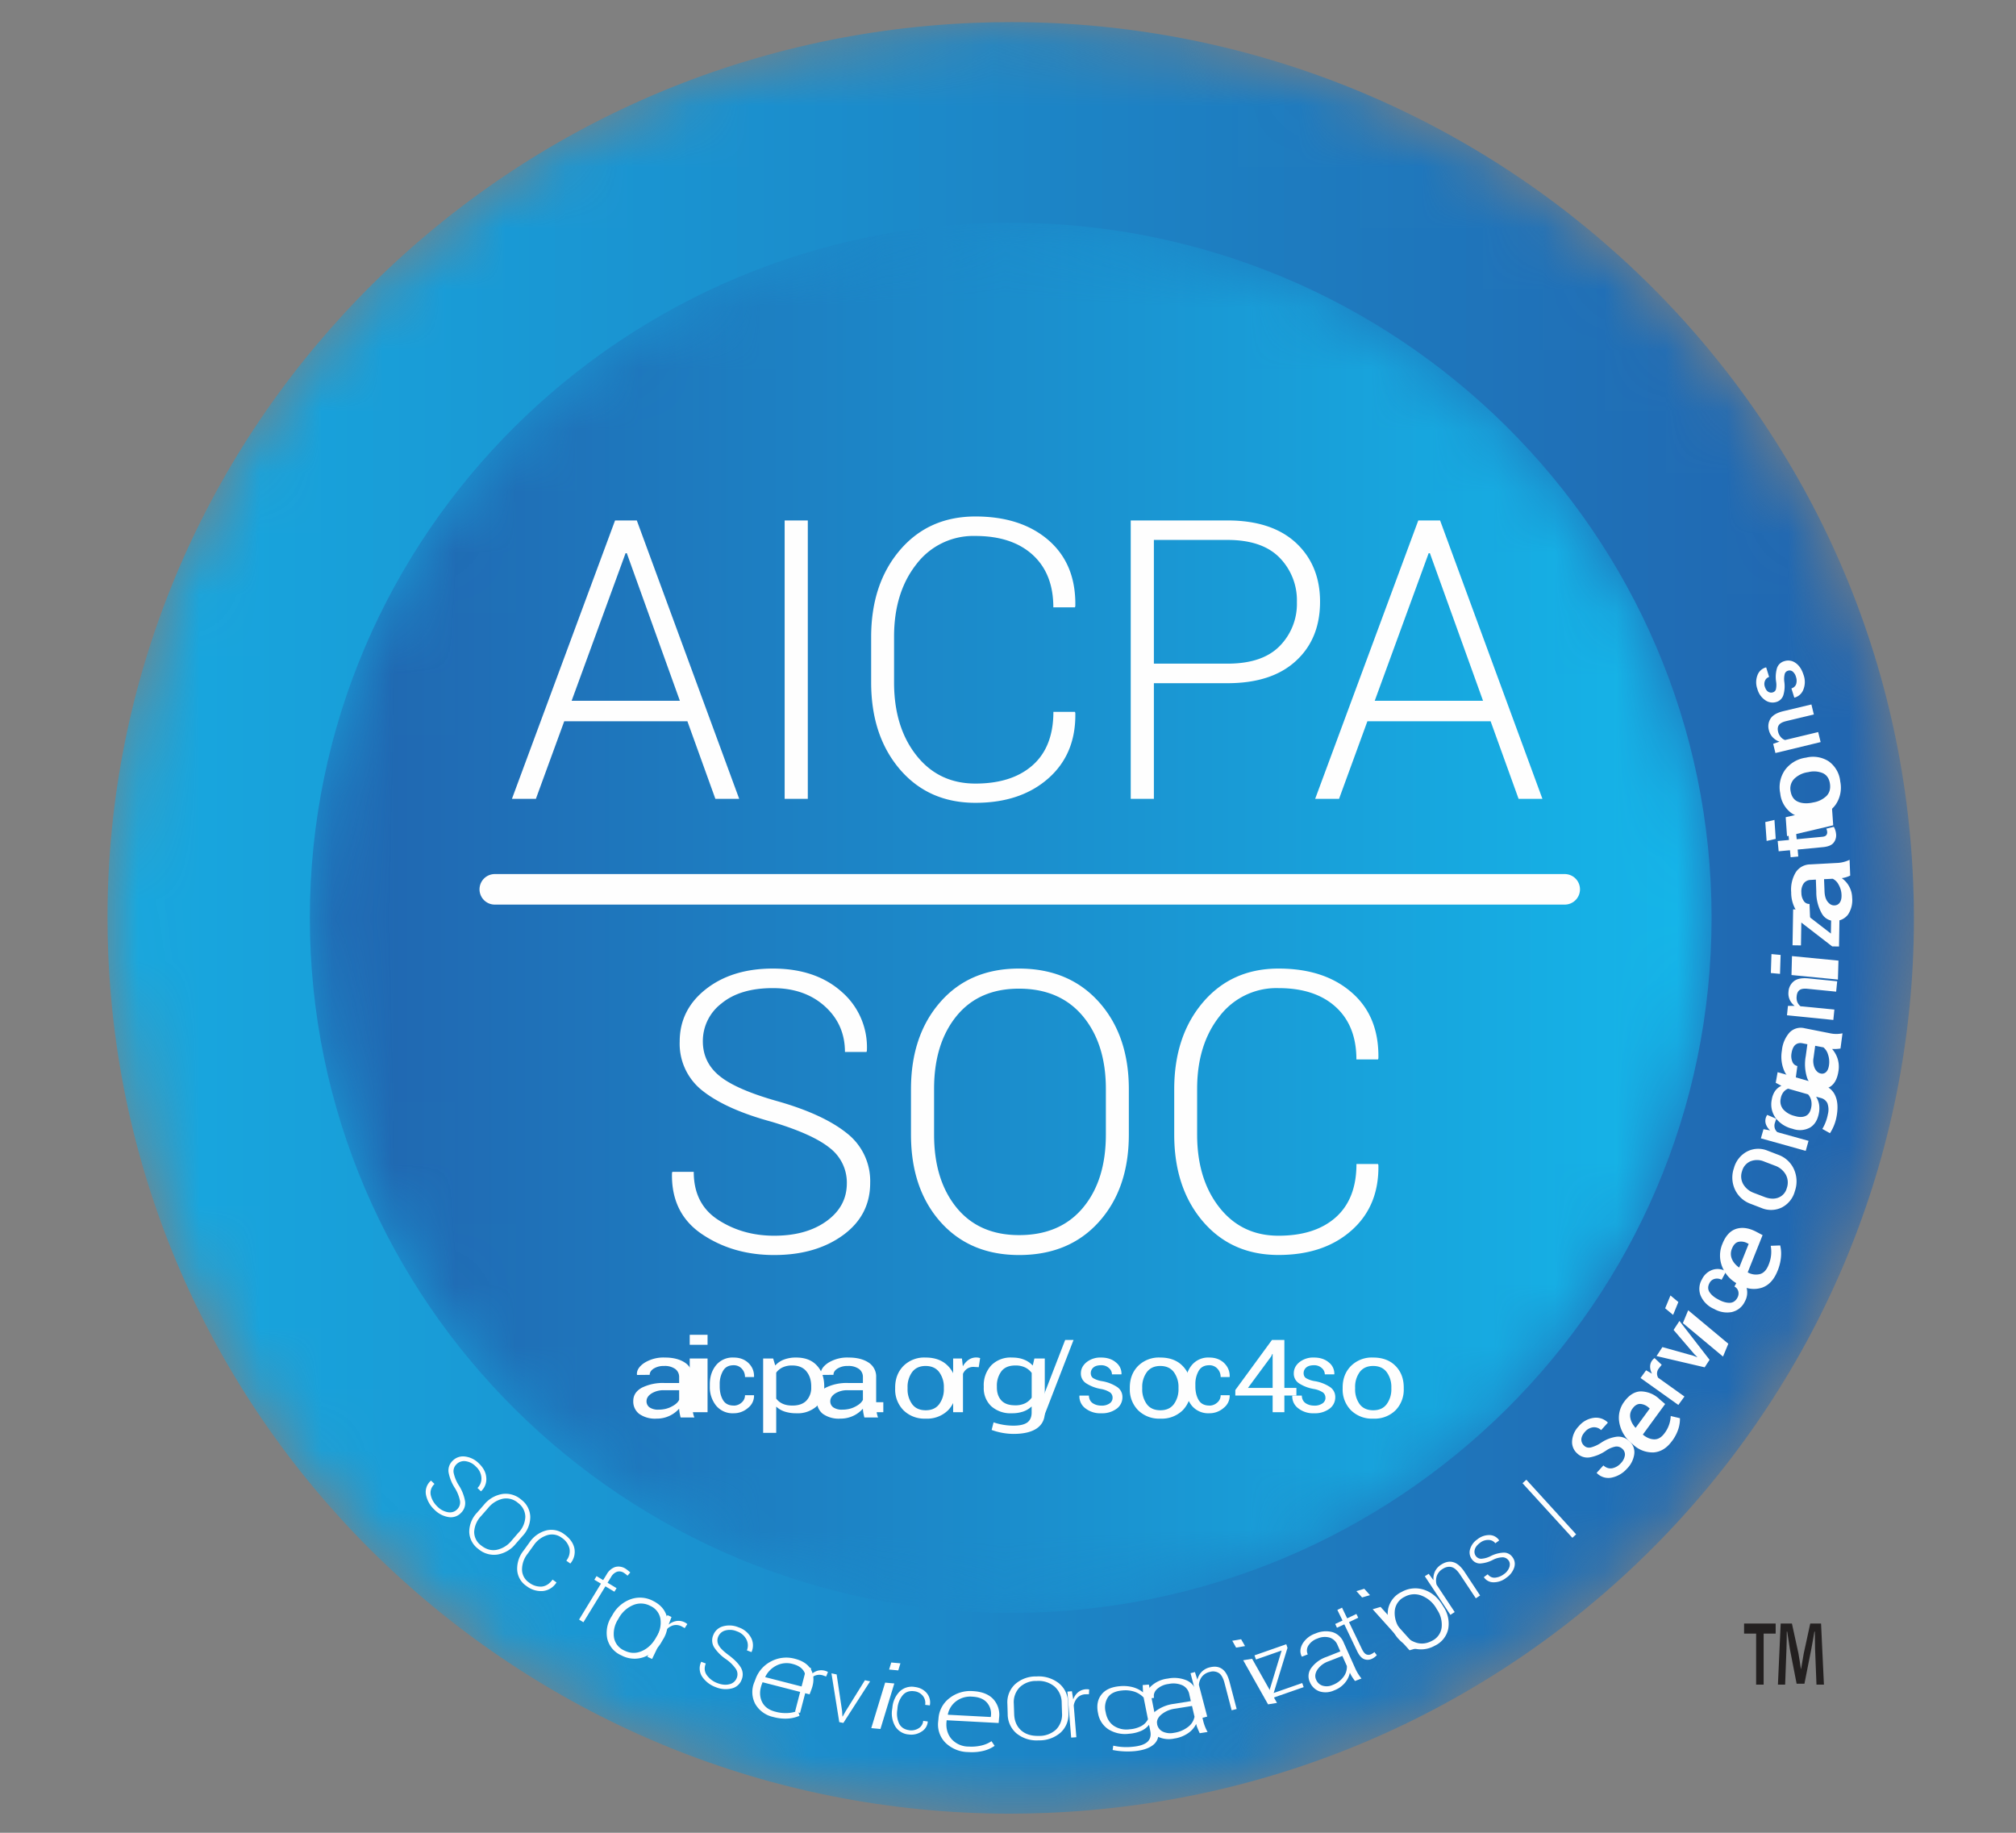 <svg xmlns="http://www.w3.org/2000/svg" xmlns:xlink="http://www.w3.org/1999/xlink" width="33" height="30" viewBox="0 0 33 30">
    <rect x="0" y="0" width="33" height="30" fill="#808080" stroke="none"/>
    <defs>
        <path id="a" d="M14.787.13c-.2 0-.4.004-.602.012C6.235.462.008 6.952 0 14.768v.03c0 .196.004.392.012.59.323 7.883 6.866 14.06 14.748 14.067h.022c.2 0 .4-.005.602-.013 7.95-.32 14.178-6.808 14.185-14.626v-.029c0-.196-.004-.392-.013-.59C29.234 6.314 22.69.138 14.808.13h-.021z"/>
        <linearGradient id="b" x1="100%" x2="0%" y1="50%" y2="50%">
            <stop offset="0%" stop-color="#2163AE"/>
            <stop offset="100%" stop-color="#17A9E0"/>
        </linearGradient>
        <path id="d" d="M.125 11.488c0 6.283 5.136 11.377 11.472 11.377 6.336 0 11.473-5.094 11.473-11.377C23.07 5.204 17.933.11 11.597.11 5.261.11.125 5.204.125 11.488"/>
        <linearGradient id="e" x1="0%" y1="50%" y2="50%">
            <stop offset="0%" stop-color="#2164AF"/>
            <stop offset="100%" stop-color="#15B7EA"/>
        </linearGradient>
        <path id="g" d="M0 29.856h29.569V.532H0z"/>
    </defs>
    <g fill="none" fill-rule="evenodd">
        <g transform="translate(1.76 .232)">
            <mask id="c" fill="#fff">
                <use xlink:href="#a"/>
            </mask>
            <path fill="url(#b)" d="M14.787.13c-.2 0-.4.004-.602.012C6.235.462.008 6.952 0 14.768v.03c0 .196.004.392.012.59.323 7.883 6.866 14.06 14.748 14.067h.022c.2 0 .4-.005.602-.013 7.95-.32 14.178-6.808 14.185-14.626v-.029c0-.196-.004-.392-.013-.59C29.234 6.314 22.69.138 14.808.13h-.021z" mask="url(#c)"/>
        </g>
        <g transform="translate(4.947 3.536)">
            <mask id="f" fill="#fff">
                <use xlink:href="#d"/>
            </mask>
            <path fill="url(#e)" d="M.125 11.488c0 6.283 5.136 11.377 11.472 11.377 6.336 0 11.473-5.094 11.473-11.377C23.07 5.204 17.933.11 11.597.11 5.261.11.125 5.204.125 11.488" mask="url(#f)"/>
        </g>
        <g transform="translate(1.76 .232)">
            <path fill="#FEFEFE" d="M5.724 24.473a.16.16 0 0 0 .046-.136.632.632 0 0 0-.086-.215.705.705 0 0 1-.101-.252.217.217 0 0 1 .065-.19.237.237 0 0 1 .203-.071.384.384 0 0 1 .229.114c.075.072.115.15.12.234a.267.267 0 0 1-.084.219l-.004.002-.056-.054a.215.215 0 0 0 .064-.171.268.268 0 0 0-.09-.179.284.284 0 0 0-.174-.089.175.175 0 0 0-.146.053.157.157 0 0 0-.045.134.623.623 0 0 0 .09.216.7.7 0 0 1 .098.254.221.221 0 0 1-.066.189.228.228 0 0 1-.206.069.414.414 0 0 1-.231-.122.45.45 0 0 1-.136-.237.244.244 0 0 1 .078-.235l.004-.002.056.054c-.055.056-.075.119-.06.187.017.07.052.13.107.183a.32.32 0 0 0 .175.093c.06.009.11-.007.15-.048M6.727 24.856a.398.398 0 0 0 .112-.259.283.283 0 0 0-.118-.227.294.294 0 0 0-.249-.07.43.43 0 0 0-.243.153l-.113.129a.407.407 0 0 0-.114.259.273.273 0 0 0 .114.224c.08.064.164.088.253.072a.427.427 0 0 0 .246-.152l.112-.13zm-.045.182a.488.488 0 0 1-.3.176.395.395 0 0 1-.314-.093.359.359 0 0 1-.147-.279.458.458 0 0 1 .128-.314l.112-.128a.492.492 0 0 1 .299-.177.385.385 0 0 1 .31.09.365.365 0 0 1 .15.282.456.456 0 0 1-.127.316l-.111.127zM7.349 25.67l-.002.004a.298.298 0 0 1-.22.137.387.387 0 0 1-.269-.082.342.342 0 0 1-.152-.26.471.471 0 0 1 .103-.318l.097-.134a.48.48 0 0 1 .273-.197.346.346 0 0 1 .296.06c.09.065.146.14.166.226a.294.294 0 0 1-.063.252l-.004.002-.064-.046a.246.246 0 0 0 .052-.199.296.296 0 0 0-.129-.177.262.262 0 0 0-.236-.041.42.42 0 0 0-.222.167l-.098.136a.418.418 0 0 0-.092.263.258.258 0 0 0 .115.209.306.306 0 0 0 .209.066c.067-.007.126-.045.176-.114l.064.046zM7.719 26.278l.358-.588-.108-.064.036-.059.108.065.058-.094a.252.252 0 0 1 .141-.121.21.21 0 0 1 .17.03.56.56 0 0 1 .075.06l-.045.053a.366.366 0 0 0-.06-.047.132.132 0 0 0-.114-.017.184.184 0 0 0-.095.085l-.058.094.148.089-.036.058-.147-.088-.36.588-.071-.044zM8.355 26.278a.435.435 0 0 0-.065.291.283.283 0 0 0 .168.215c.096.048.19.052.285.011.094-.04.17-.11.229-.21l.015-.026a.43.43 0 0 0 .064-.29.283.283 0 0 0-.167-.215.324.324 0 0 0-.287-.01.487.487 0 0 0-.227.208l-.015.026zm-.088-.078a.553.553 0 0 1 .294-.254.456.456 0 0 1 .37.027c.124.062.2.152.228.27a.488.488 0 0 1-.07.367l-.015.026a.553.553 0 0 1-.294.256.455.455 0 0 1-.369-.028.4.4 0 0 1-.23-.27.488.488 0 0 1 .07-.367l.016-.027z"/>
            <path fill="#FEFEFE" d="M9.448 26.418l-.052-.029a.193.193 0 0 0-.137-.016.247.247 0 0 0-.119.08l-.226.47-.077-.036.328-.682.067.031-.045.119-.004.007a.275.275 0 0 1 .128-.06.224.224 0 0 1 .18.05l-.043.066zM10.3 27.233a.158.158 0 0 0-.012-.143.642.642 0 0 0-.165-.164.706.706 0 0 1-.193-.193.216.216 0 0 1-.015-.199.235.235 0 0 1 .159-.145.386.386 0 0 1 .255.016.36.36 0 0 1 .204.168.267.267 0 0 1 .01.234l-.004.003-.073-.028a.214.214 0 0 0-.01-.182.271.271 0 0 0-.153-.129.286.286 0 0 0-.195-.013.173.173 0 0 0-.113.104.156.156 0 0 0 .012.141c.026.046.082.1.17.164.089.068.152.133.189.195a.22.22 0 0 1 .014.2.227.227 0 0 1-.161.143.418.418 0 0 1-.261-.02.454.454 0 0 1-.22-.166.244.244 0 0 1-.021-.247l.002-.003.074.028c-.029.073-.022.138.02.195a.368.368 0 0 0 .17.126c.073.028.14.034.198.018a.165.165 0 0 0 .119-.103M11.216 27.005a.367.367 0 0 0-.263.024.406.406 0 0 0-.186.186l.001.006.634.163.008-.022a.273.273 0 0 0-.002-.22c-.032-.067-.095-.112-.192-.137m-.312.869a.45.45 0 0 1-.302-.216.416.416 0 0 1-.013-.358l.018-.047a.523.523 0 0 1 .258-.292.528.528 0 0 1 .384-.042c.134.034.225.097.271.187.046.09.047.196.002.317l-.03.079-.77-.198-.01.028c-.04.104-.04.2-.002.285.038.085.113.142.226.17a.631.631 0 0 0 .196.021.492.492 0 0 0 .17-.038l.025.083a.56.56 0 0 1-.184.045.72.72 0 0 1-.24-.024"/>
            <path fill="#FEFEFE" d="M11.763 27.21l-.057-.02a.193.193 0 0 0-.138.011.246.246 0 0 0-.1.1l-.132.505-.082-.02.19-.732.072.018-.022.124-.002.009a.273.273 0 0 1 .114-.084.225.225 0 0 1 .187.015l-.03.074zM12.024 27.773l.006.092h.004l.045-.081.319-.513.085.018-.438.681-.067-.013-.128-.799.085.018zM12.944 27.11l-.15-.014.035-.115.15.013-.035.116zm-.292.959l-.15-.014.227-.745.15.014-.227.745zM13.125 28.09a.23.23 0 0 0 .148-.03.157.157 0 0 0 .079-.124l.074.01.001.004a.21.21 0 0 1-.104.163.305.305 0 0 1-.207.046.285.285 0 0 1-.222-.134.422.422 0 0 1-.05-.28l.004-.03a.422.422 0 0 1 .117-.258.285.285 0 0 1 .248-.076c.081.01.145.042.194.097a.238.238 0 0 1 .054.201l-.002.004-.075-.009a.185.185 0 0 0-.041-.151.209.209 0 0 0-.139-.072c-.079-.01-.142.012-.187.065a.385.385 0 0 0-.086.21l-.003.03a.387.387 0 0 0 .03.225c.032.062.087.098.167.108M14.156 27.54a.386.386 0 0 0-.264.074.359.359 0 0 0-.137.217l.003.005.7.037.003-.022a.276.276 0 0 0-.068-.216c-.052-.058-.131-.09-.237-.095m-.064.907a.543.543 0 0 1-.375-.152.422.422 0 0 1-.12-.347l.005-.048a.458.458 0 0 1 .179-.335.55.55 0 0 1 .382-.116c.149.008.26.051.335.13a.38.38 0 0 1 .096.309l-.007.083-.851-.045-.003.03c-.009.109.019.202.083.278a.377.377 0 0 0 .283.123.715.715 0 0 0 .208-.018.495.495 0 0 0 .163-.07l.051.076a.546.546 0 0 1-.176.08.803.803 0 0 1-.253.022M15.619 27.64a.354.354 0 0 0-.114-.263.409.409 0 0 0-.295-.094.383.383 0 0 0-.281.106.35.35 0 0 0-.094.267l.006.167c.003.111.04.2.11.265.071.065.167.097.29.094a.4.4 0 0 0 .288-.106.348.348 0 0 0 .095-.269l-.005-.167zm.11.165a.401.401 0 0 1-.126.321.52.52 0 0 1-.36.129.52.52 0 0 1-.364-.114.415.415 0 0 1-.144-.316l-.005-.165a.406.406 0 0 1 .123-.321.506.506 0 0 1 .355-.13.533.533 0 0 1 .369.115c.093.08.143.185.147.316l.005.165z"/>
            <path fill="#FEFEFE" d="M16.065 27.5l-.06.001a.191.191 0 0 0-.127.055.244.244 0 0 0-.062.128l.043.52-.085.006-.062-.753.074-.006.02.125.002.008a.271.271 0 0 1 .079-.116.225.225 0 0 1 .182-.046l-.004.079zM16.341 27.806c.018.09.06.16.126.208a.376.376 0 0 0 .264.06.472.472 0 0 0 .193-.054.258.258 0 0 0 .107-.11l-.071-.356a.372.372 0 0 0-.143-.093.477.477 0 0 0-.21-.022c-.11.01-.188.047-.232.112a.307.307 0 0 0-.037.24l.003.015zm-.129-.004c-.023-.12-.004-.219.058-.297.062-.079.161-.124.298-.136a.61.61 0 0 1 .216.016c.064.018.12.046.166.085l-.005-.12.101-.008.15.753a.224.224 0 0 1-.075.231c-.07.059-.177.095-.323.107a1.278 1.278 0 0 1-.345-.02l.01-.071a.957.957 0 0 0 .318.018c.112-.01.192-.037.24-.079.047-.043.063-.101.049-.175L17.049 28a.332.332 0 0 1-.13.1.6.6 0 0 1-.198.047.51.51 0 0 1-.338-.073.389.389 0 0 1-.168-.258l-.003-.014z"/>
            <path fill="#FEFEFE" d="M17.455 28.132a.488.488 0 0 0 .231-.096.275.275 0 0 0 .107-.167l-.041-.177-.274.044a.444.444 0 0 0-.232.1c-.056.05-.077.103-.064.16a.17.17 0 0 0 .091.116.29.29 0 0 0 .182.02zm.424.007a1.298 1.298 0 0 1-.036-.082.467.467 0 0 1-.023-.07.396.396 0 0 1-.131.15.526.526 0 0 1-.226.088.415.415 0 0 1-.27-.03.265.265 0 0 1-.135-.183c-.02-.083.008-.157.083-.223a.63.63 0 0 1 .32-.132l.272-.044-.026-.115a.204.204 0 0 0-.112-.144.367.367 0 0 0-.225-.022.344.344 0 0 0-.192.085c-.043.042-.059.09-.047.142l-.114.018-.003-.005c-.02-.069.001-.136.064-.2a.48.48 0 0 1 .277-.128.525.525 0 0 1 .311.03c.086.04.14.108.163.206l.106.456a.698.698 0 0 0 .072.182l-.128.02z"/>
            <path fill="#FEFEFE" d="M17.8 27.137l.04.125a.276.276 0 0 1 .07-.128.274.274 0 0 1 .133-.074c.08-.02.147-.012.201.026.055.038.095.108.122.21l.117.446-.082.021-.116-.444c-.022-.084-.053-.14-.094-.166a.18.18 0 0 0-.148-.018.226.226 0 0 0-.13.08.245.245 0 0 0-.048.133l.136.518-.082.021-.191-.731.072-.019zM19.143 27.642l-.146.024-.407-.722.146-.024.407.722zm-.523-.93l-.146.025-.063-.112.145-.025.064.112z"/>
            <path fill="#FEFEFE" d="M19.089 27.48l.467-.163.024.067-.566.197-.02-.058.225-.738-.42.147-.024-.068.52-.182.02.059zM20.05 27.35a.395.395 0 0 0 .18-.132.269.269 0 0 0 .057-.18l-.074-.165-.228.089a.365.365 0 0 0-.18.135c-.038.059-.045.114-.021.166a.171.171 0 0 0 .104.097.233.233 0 0 0 .162-.01zm.37-.066a1.36 1.36 0 0 1-.05-.072.518.518 0 0 1-.034-.065.37.37 0 0 1-.082.168.425.425 0 0 1-.177.123.334.334 0 0 1-.24.015.272.272 0 0 1-.157-.154.224.224 0 0 1 .025-.23.51.51 0 0 1 .249-.18l.226-.09-.047-.106a.209.209 0 0 0-.128-.12.295.295 0 0 0-.2.016.281.281 0 0 0-.148.114.151.151 0 0 0-.01.145l-.095.037-.004-.004c-.033-.063-.028-.132.012-.205a.394.394 0 0 1 .213-.17.422.422 0 0 1 .277-.023.29.29 0 0 1 .185.172l.19.424a.74.74 0 0 0 .101.164l-.107.041zM20.208 26.083l.084.175.151-.072.03.062-.151.072.213.444c.022.045.045.072.07.084.025.01.052.01.079-.003a.23.23 0 0 0 .054-.035l.039.051a.244.244 0 0 1-.074.056.16.16 0 0 1-.135.008c-.042-.017-.078-.059-.11-.124l-.213-.445-.12.056-.029-.062.12-.056-.085-.174.077-.037zM21.443 26.743l-.13.038-.604-.672.13-.038.604.672zm-.778-.865l-.129.038-.093-.104.129-.038.093.104z"/>
            <path fill="#FEFEFE" d="M21.16 26.44c.06.098.137.167.232.205.095.039.19.033.286-.018a.28.28 0 0 0 .16-.218.437.437 0 0 0-.072-.29l-.016-.027a.485.485 0 0 0-.233-.203.323.323 0 0 0-.285.017.28.28 0 0 0-.16.22.44.44 0 0 0 .071.288l.016.026zm-.118.028a.493.493 0 0 1-.079-.366.397.397 0 0 1 .22-.276.453.453 0 0 1 .367-.036c.123.041.223.124.3.249l.016.026a.496.496 0 0 1 .08.366.395.395 0 0 1-.22.275.454.454 0 0 1-.368.037.554.554 0 0 1-.3-.25l-.016-.025zM21.626 25.529l.079.105a.275.275 0 0 1 .024-.144.275.275 0 0 1 .101-.111c.07-.045.136-.059.2-.04.063.018.125.071.184.16l.254.385-.07.046-.255-.384c-.048-.073-.095-.115-.142-.127-.047-.012-.096-.002-.146.03a.223.223 0 0 0-.097.117.246.246 0 0 0-.002.142l.296.447-.07.046-.419-.632.063-.04zM22.932 25.308a.122.122 0 0 0-.09-.049.365.365 0 0 0-.167.043.52.52 0 0 1-.207.058.161.161 0 0 1-.135-.07.183.183 0 0 1-.03-.161.295.295 0 0 1 .12-.164.307.307 0 0 1 .202-.07.191.191 0 0 1 .153.084l.002.004-.063.046a.14.14 0 0 0-.109-.054.211.211 0 0 0-.142.047c-.049.037-.077.074-.086.114a.119.119 0 0 0 .018.102.11.11 0 0 0 .084.045.393.393 0 0 0 .163-.046.52.52 0 0 1 .212-.055.17.17 0 0 1 .14.073c.038.05.048.106.03.168a.322.322 0 0 1-.127.168.332.332 0 0 1-.215.077.188.188 0 0 1-.154-.081l-.001-.004.062-.046c.035.042.077.06.125.055a.28.28 0 0 0 .14-.057.229.229 0 0 0 .091-.118c.012-.043.007-.08-.016-.11M24.04 24.883l-.062.057-.816-.894.063-.057zM24.795 23.482a.136.136 0 0 0-.109-.036.422.422 0 0 0-.162.07.687.687 0 0 1-.26.107.24.24 0 0 1-.204-.062.249.249 0 0 1-.086-.209.383.383 0 0 1 .11-.24.385.385 0 0 1 .245-.136.274.274 0 0 1 .228.075l.002.004-.11.122a.165.165 0 0 0-.133-.046.209.209 0 0 0-.131.073c-.039.043-.058.084-.06.125 0 .042.016.076.048.105.029.027.065.035.107.027a.559.559 0 0 0 .168-.077.602.602 0 0 1 .256-.099.26.26 0 0 1 .204.07.24.24 0 0 1 .084.21.418.418 0 0 1-.12.243.456.456 0 0 1-.244.145.264.264 0 0 1-.25-.073l-.002-.004.11-.121c.046.041.095.056.147.046a.256.256 0 0 0 .139-.083.227.227 0 0 0 .066-.13.122.122 0 0 0-.043-.106"/>
            <path fill="#FEFEFE" d="M24.963 22.824a.19.19 0 0 0-.036.154c.01.056.038.108.083.159l.005.001.23-.315-.014-.011a.23.23 0 0 0-.141-.064c-.047-.001-.09.024-.127.076m.647.53c-.085.118-.187.18-.303.188a.464.464 0 0 1-.337-.13l-.027-.024a.559.559 0 0 1-.196-.332.438.438 0 0 1 .082-.347c.08-.108.17-.164.271-.166a.453.453 0 0 1 .307.13l.09.077-.364.498.002.005c.062.05.124.075.186.075s.116-.033.165-.099a.495.495 0 0 0 .102-.283l.151.036a.53.53 0 0 1-.026.176.677.677 0 0 1-.103.197M25.441 22.107l-.045.057a.135.135 0 0 0-.013.156l.43.307-.1.138-.619-.441.091-.126.097.055a.241.241 0 0 1-.031-.113.17.17 0 0 1 .053-.126.258.258 0 0 1 .02-.016l.117.11zM25.96 21.96l.059.023.002-.004-.045-.044-.341-.398.096-.147.493.636-.08.123-.788-.184.096-.147zM26.531 21.763l-.087.21-.657-.548.087-.21.657.548zm-.818-.682l-.086.21-.13-.108.087-.21.13.108zM26.68 21.009a.14.14 0 0 0 .014-.104.12.12 0 0 0-.063-.078l.072-.136h.005a.228.228 0 0 1 .123.16.302.302 0 0 1-.03.222.31.31 0 0 1-.216.172.421.421 0 0 1-.284-.05l-.022-.01a.415.415 0 0 1-.2-.207.304.304 0 0 1 .022-.272.298.298 0 0 1 .172-.153.262.262 0 0 1 .217.024l.004.004-.073.135a.156.156 0 0 0-.112-.015.129.129 0 0 0-.086.069c-.029.053-.029.102 0 .148.03.045.075.084.136.116l.022.012c.063.033.12.048.175.047.053-.002.095-.03.124-.084"/>
            <path fill="#FEFEFE" d="M26.59 20.208a.213.213 0 0 0-.001.166c.022.054.061.1.116.14h.005l.154-.385-.016-.008a.212.212 0 0 0-.151-.026c-.046.011-.082.049-.107.113m.747.362c-.057.144-.142.236-.254.275a.434.434 0 0 1-.356-.04l-.032-.016a.544.544 0 0 1-.264-.285.49.49 0 0 1 .004-.378c.053-.132.128-.213.227-.244.098-.03.207-.014.326.048l.104.055-.243.608.003.004a.275.275 0 0 0 .197.026c.06-.017.107-.066.139-.146a.55.55 0 0 0 .037-.317l.155-.006a.586.586 0 0 1 .013.187.767.767 0 0 1-.056.23M27.116 18.78a.293.293 0 0 0-.221-.004.242.242 0 0 0-.139.162.257.257 0 0 0 .02.215.333.333 0 0 0 .178.143l.175.067c.082.03.156.034.222.008a.227.227 0 0 0 .137-.155.27.27 0 0 0-.017-.222.328.328 0 0 0-.18-.147l-.175-.067zm.232-.11a.446.446 0 0 1 .256.234.483.483 0 0 1 .016.362.419.419 0 0 1-.214.267.403.403 0 0 1-.333.008l-.174-.067a.453.453 0 0 1-.257-.23.466.466 0 0 1-.019-.356.433.433 0 0 1 .218-.273.398.398 0 0 1 .333-.012l.174.067zM27.316 18.08l-.023.069a.15.15 0 0 0-.002.085.138.138 0 0 0 .043.066l.51.142-.046.164-.734-.205.043-.15.109.02a.244.244 0 0 1-.068-.096.17.17 0 0 1 .007-.136.186.186 0 0 1 .012-.022l.149.063z"/>
            <path fill="#FEFEFE" d="M27.625 18.037c.068.02.126.019.173-.003.047-.022.077-.068.09-.14a.276.276 0 0 0-.002-.12.221.221 0 0 0-.05-.093l-.326-.093a.178.178 0 0 0-.077.057.23.23 0 0 0-.044.104.204.204 0 0 0 .043.18.363.363 0 0 0 .178.104l.015.004zm-.053.205a.482.482 0 0 1-.269-.178.378.378 0 0 1-.06-.3.337.337 0 0 1 .055-.14.257.257 0 0 1 .102-.083l-.093-.049.031-.174.743.213a.298.298 0 0 1 .202.175c.039.089.045.202.02.338a.723.723 0 0 1-.041.143.736.736 0 0 1-.067.13l-.125-.07a.734.734 0 0 0 .091-.242.305.305 0 0 0-.008-.178.161.161 0 0 0-.11-.087l-.076-.021c.024.037.04.079.049.123a.4.4 0 0 1-.002.144c-.021.115-.07.194-.148.24a.347.347 0 0 1-.28.02l-.014-.004z"/>
            <path fill="#FEFEFE" d="M28.179 17.203a.37.37 0 0 0-.016-.174.237.237 0 0 0-.075-.117l-.135-.026-.027.195a.293.293 0 0 0 .022.177c.024.046.056.074.096.082a.093.093 0 0 0 .088-.025c.024-.023.04-.06.047-.112zm.188-.272a.658.658 0 0 1-.138.007.435.435 0 0 1 .107.348c-.015.114-.051.197-.109.248a.234.234 0 0 1-.214.052c-.088-.017-.15-.072-.189-.166a.729.729 0 0 1-.025-.368l.026-.191-.08-.016c-.048-.01-.088 0-.12.028-.03.028-.05.074-.06.138a.246.246 0 0 0 .016.14.11.11 0 0 0 .08.066l-.032.238h-.005c-.073-.01-.131-.06-.176-.154a.587.587 0 0 1-.04-.337.516.516 0 0 1 .123-.293.255.255 0 0 1 .249-.072l.405.08a.494.494 0 0 0 .215.003l-.033.249zM27.507 16.233h.11a.271.271 0 0 1-.081-.101.248.248 0 0 1-.02-.13.235.235 0 0 1 .091-.175c.053-.04.131-.054.235-.044l.471.047-.017.17-.47-.047c-.059-.006-.102.001-.129.021-.027.02-.043.053-.047.1a.203.203 0 0 0 .01.095c.012.028.029.051.052.07l.555.054-.017.17-.759-.076.016-.154zM28.334 15.492l-.009.31-.76-.074.008-.31.761.074zm-.947-.093l-.01.31-.15-.014.01-.31.15.014zM28.21 15.049l.007-.404.136.002-.01.614-.112-.002-.505-.39-.006.374-.138-.002.01-.588.108.002z"/>
            <path fill="#FEFEFE" d="M28.384 14.418a.356.356 0 0 0-.048-.17.215.215 0 0 0-.096-.096l-.142.007.008.202c.003.073.02.13.053.17.033.04.07.06.112.057a.106.106 0 0 0 .085-.047c.02-.029.03-.07.028-.123zm.142-.318a.431.431 0 0 1-.138.042.402.402 0 0 1 .17.319.427.427 0 0 1-.066.275.264.264 0 0 1-.208.106.236.236 0 0 1-.221-.118.71.71 0 0 1-.092-.36l-.007-.198-.084.005a.146.146 0 0 0-.116.058.235.235 0 0 0-.037.152.239.239 0 0 0 .04.136.104.104 0 0 0 .093.047l.01.244-.005.001c-.075.009-.144-.027-.205-.109a.563.563 0 0 1-.1-.326.55.55 0 0 1 .072-.323.285.285 0 0 1 .24-.134l.425-.023a.527.527 0 0 0 .219-.052l.01.258zM27.34 13.534l.184-.017-.013-.135.126-.012.013.135.419-.04c.031-.003.053-.011.065-.026a.073.073 0 0 0 .015-.055.15.15 0 0 0-.014-.052l.123-.03a.286.286 0 0 1 .036.11.195.195 0 0 1-.041.152c-.033.04-.09.062-.168.07l-.419.04.01.114-.125.012-.011-.115-.185.017-.016-.168z"/>
            <path fill="#FEFEFE" d="M28.226 12.969l.022.308-.756.178-.022-.31.756-.176zm-.94.22l.021.31-.149.034-.022-.309.15-.035z"/>
            <path fill="#FEFEFE" d="M27.92 12.903a.408.408 0 0 0 .217-.105c.051-.052.07-.12.057-.205-.013-.083-.052-.14-.117-.17a.38.38 0 0 0-.235-.017l-.018.003a.4.4 0 0 0-.214.107.226.226 0 0 0-.059.205c.014.083.053.14.118.169.065.029.143.034.233.017l.018-.004zm.02.242a.475.475 0 0 1-.368-.062.455.455 0 0 1-.191-.328.493.493 0 0 1 .078-.384.51.51 0 0 1 .327-.199l.019-.003a.475.475 0 0 1 .368.06.46.46 0 0 1 .19.33.493.493 0 0 1-.078.384.51.51 0 0 1-.327.198l-.019.004zM27.265 11.943l.104-.035a.272.272 0 0 1-.11-.07.249.249 0 0 1-.063-.115.235.235 0 0 1 .028-.196c.037-.054.106-.094.207-.118l.46-.11.04.164-.459.11c-.057.015-.095.036-.114.064-.019.028-.023.064-.012.109a.202.202 0 0 0 .043.086c.02.023.043.04.071.049l.542-.13.04.164-.74.179-.037-.151zM27.507 10.747a.078.078 0 0 0-.052.05.34.34 0 0 0-.007.134.51.51 0 0 1-.017.218.17.17 0 0 1-.116.11.208.208 0 0 1-.18-.03.319.319 0 0 1-.128-.182.324.324 0 0 1 .002-.229.202.202 0 0 1 .137-.125h.005l.048.156a.106.106 0 0 0-.066.058.135.135 0 0 0-.004.103c.013.039.03.066.055.081a.09.09 0 0 0 .075.01.075.075 0 0 0 .05-.046.33.33 0 0 0 .004-.13.511.511 0 0 1 .016-.225.175.175 0 0 1 .12-.11.204.204 0 0 1 .185.031c.058.041.1.105.128.193a.336.336 0 0 1-.004.245.214.214 0 0 1-.143.128h-.004l-.047-.15c.042-.015.068-.04.078-.074a.19.19 0 0 0-.003-.113.17.17 0 0 0-.055-.09.081.081 0 0 0-.077-.013M7.596 11.239h1.773L8.5 8.823h-.02l-.883 2.416zm1.896.335H7.476l-.464 1.27H6.62l1.688-4.557h.356l1.676 4.557H9.95l-.458-1.27z"/>
            <mask id="h" fill="#fff">
                <use xlink:href="#g"/>
            </mask>
            <path fill="#FEFEFE" d="M11.084 12.844h.379V8.287h-.379zM15.836 11.42l.006.019c.008.446-.139.803-.442 1.07s-.7.4-1.193.4c-.511 0-.923-.182-1.237-.548-.313-.367-.47-.84-.47-1.423v-.742c0-.58.157-1.054.47-1.422.314-.368.726-.552 1.237-.552.499 0 .898.13 1.198.39.3.262.445.62.437 1.077l-.006.02h-.354c0-.368-.113-.654-.339-.86-.226-.205-.538-.308-.936-.308a1.17 1.17 0 0 0-.967.463c-.243.309-.365.704-.365 1.186v.748c0 .488.122.886.365 1.194.243.308.565.462.967.462.398 0 .71-.1.936-.3.226-.2.34-.492.34-.874h.353zM17.128 10.631h1.205c.38 0 .663-.095.852-.286a.982.982 0 0 0 .284-.721.996.996 0 0 0-.284-.728c-.189-.193-.473-.29-.852-.29h-1.205v2.025zm0 .32v1.893h-.379V8.287h1.584c.482 0 .855.122 1.12.366.263.245.395.566.395.964 0 .405-.132.729-.396.97-.264.243-.637.364-1.119.364h-1.205zM20.743 11.239h1.773l-.87-2.416h-.02l-.883 2.416zm1.897.335h-2.017l-.464 1.27h-.391l1.688-4.557h.357l1.675 4.557h-.39l-.458-1.27zM12.102 19.137a.715.715 0 0 0-.28-.579c-.188-.152-.506-.295-.954-.429-.49-.133-.863-.3-1.118-.499a.975.975 0 0 1-.384-.812c0-.348.143-.635.43-.86.285-.223.65-.336 1.094-.336.467 0 .843.127 1.127.38a1.2 1.2 0 0 1 .413.966l-.006.019h-.353c0-.3-.11-.55-.33-.748-.22-.198-.503-.297-.85-.297-.358 0-.639.084-.842.252a.773.773 0 0 0-.304.618c0 .231.092.422.276.57.184.15.509.29.973.419.484.14.854.312 1.108.516a.992.992 0 0 1 .382.814c0 .355-.149.64-.446.856-.298.216-.673.324-1.126.324-.452 0-.846-.115-1.183-.343-.337-.228-.5-.562-.489-1l.006-.019h.35c0 .353.134.615.401.787.267.173.573.259.915.259.352 0 .638-.08.859-.24.22-.16.331-.365.331-.618M16.342 17.591c0-.492-.126-.889-.377-1.19-.251-.3-.6-.45-1.046-.45-.438 0-.779.15-1.023.45-.244.301-.366.698-.366 1.19v.748c0 .497.123.895.368 1.196.245.3.586.45 1.024.45.448 0 .797-.15 1.046-.449.25-.3.374-.698.374-1.197v-.748zm.376.748c0 .589-.163 1.064-.488 1.427-.325.363-.761.545-1.308.545-.539 0-.968-.182-1.29-.545-.32-.363-.48-.838-.48-1.427v-.742c0-.586.16-1.062.48-1.427.319-.365.748-.548 1.287-.548.547 0 .983.183 1.31.548.326.365.489.841.489 1.427v.742zM20.797 18.821l.006.019c.008.446-.139.803-.442 1.07s-.7.4-1.193.4c-.511 0-.923-.182-1.237-.548-.313-.367-.47-.84-.47-1.423v-.742c0-.58.157-1.054.47-1.422.314-.368.726-.553 1.237-.553.499 0 .898.13 1.198.392.3.26.445.62.437 1.076l-.006.019h-.354c0-.367-.113-.654-.34-.86-.225-.204-.537-.307-.935-.307a1.17 1.17 0 0 0-.967.463c-.243.309-.365.704-.365 1.186v.748c0 .488.122.886.365 1.194.243.308.565.462.967.462.398 0 .71-.1.936-.3.226-.201.34-.492.34-.874h.353z" mask="url(#h)"/>
            <path stroke="#FEFEFE" stroke-linecap="round" stroke-linejoin="round" stroke-width=".5" d="M6.339 14.325h17.514" mask="url(#h)"/>
            <path fill="#FEFEFE" d="M9.02 22.842c.079 0 .15-.016.213-.05.064-.032.105-.07.124-.111v-.157h-.244a.371.371 0 0 0-.21.054c-.053.035-.08.077-.08.125a.12.12 0 0 0 .05.102.243.243 0 0 0 .147.037zm.361.128a1.136 1.136 0 0 1-.017-.077.428.428 0 0 1-.007-.067.488.488 0 0 1-.369.163.45.45 0 0 1-.284-.077.255.255 0 0 1-.098-.212c0-.092.046-.164.138-.216a.77.77 0 0 1 .377-.078h.236v-.096a.161.161 0 0 0-.064-.134.291.291 0 0 0-.181-.049.309.309 0 0 0-.172.043c-.043.028-.065.062-.065.102l-.206.002-.003-.006c-.005-.07.036-.134.122-.192a.591.591 0 0 1 .336-.087c.136 0 .244.028.327.083a.272.272 0 0 1 .124.24v.464c0 .035.002.068.006.1a.435.435 0 0 0 .025.094H9.38z" mask="url(#h)"/>
            <path fill="#FEFEFE" d="M9.53 22.884h.292v-.879H9.53v.879zm0-1.104h.292v-.163H9.53v.163zM10.249 22.776a.19.19 0 0 0 .13-.05.154.154 0 0 0 .056-.12h.145l.003.005a.252.252 0 0 1-.098.202.35.35 0 0 1-.236.088.349.349 0 0 1-.288-.126.483.483 0 0 1-.102-.314v-.034c0-.123.034-.228.102-.312a.349.349 0 0 1 .288-.126c.099 0 .18.03.243.09.063.062.093.136.091.224l-.002.005h-.146c0-.053-.018-.099-.053-.137a.175.175 0 0 0-.133-.056c-.08 0-.137.03-.173.091a.426.426 0 0 0-.055.221v.034c0 .089.018.163.054.224.036.06.093.09.174.09M11.519 22.46c0-.099-.026-.18-.079-.245-.052-.064-.13-.096-.231-.096a.36.36 0 0 0-.158.031.275.275 0 0 0-.105.086v.425a.267.267 0 0 0 .105.084c.044.02.097.03.16.03.101 0 .178-.027.23-.082a.301.301 0 0 0 .078-.215v-.017zm.213.018c0 .127-.04.229-.121.306a.464.464 0 0 1-.335.117.606.606 0 0 1-.19-.027.368.368 0 0 1-.14-.082v.43h-.214v-1.217h.164l.034.114a.372.372 0 0 1 .143-.097.55.55 0 0 1 .2-.033c.145 0 .258.043.338.13.081.086.121.2.121.342v.017z" mask="url(#h)"/>
            <path fill="#FEFEFE" d="M12.028 22.842c.079 0 .15-.016.213-.05.063-.032.105-.07.124-.111v-.157h-.244a.371.371 0 0 0-.211.054c-.052.035-.079.077-.079.125a.12.12 0 0 0 .05.102.243.243 0 0 0 .147.037zm.361.128a1.136 1.136 0 0 1-.017-.077.428.428 0 0 1-.007-.067.488.488 0 0 1-.37.163.45.45 0 0 1-.284-.077.255.255 0 0 1-.098-.212c0-.092.047-.164.14-.216a.77.77 0 0 1 .375-.078h.237v-.096a.161.161 0 0 0-.064-.134.291.291 0 0 0-.181-.049.309.309 0 0 0-.172.043c-.043.028-.065.062-.065.102l-.207.002-.002-.006c-.005-.07.036-.134.122-.192a.591.591 0 0 1 .336-.087c.135 0 .244.028.327.083a.272.272 0 0 1 .123.24v.464c0 .035.003.068.007.1a.435.435 0 0 0 .024.094h-.224z" mask="url(#h)"/>
            <path fill="#FEFEFE" d="M12.539 22.884h.16v-.164h-.16zM13.096 22.5a.41.41 0 0 0 .075.252c.05.067.124.1.222.1.097 0 .171-.033.221-.1a.409.409 0 0 0 .076-.253v-.02a.407.407 0 0 0-.076-.251c-.05-.067-.125-.101-.223-.101-.097 0-.17.034-.22.1a.411.411 0 0 0-.075.253v.02zm-.203-.02c0-.143.045-.26.134-.352a.483.483 0 0 1 .364-.139c.155 0 .278.046.367.138.09.092.135.21.135.353v.02a.483.483 0 0 1-.134.352.487.487 0 0 1-.366.137.488.488 0 0 1-.365-.138.482.482 0 0 1-.135-.352v-.02z" mask="url(#h)"/>
            <path fill="#FEFEFE" d="M14.261 22.147l-.083-.005a.186.186 0 0 0-.107.03.192.192 0 0 0-.068.084v.628h-.161v-.879h.144l.015.128a.31.31 0 0 1 .093-.106.218.218 0 0 1 .19-.029l-.023.149zM14.558 22.478c0 .088.024.159.073.213.049.053.124.08.226.08a.362.362 0 0 0 .163-.033.29.29 0 0 0 .108-.093v-.404a.292.292 0 0 0-.108-.09.359.359 0 0 0-.16-.032c-.103 0-.18.032-.228.095a.39.39 0 0 0-.074.247v.017zm-.215-.017a.48.48 0 0 1 .121-.342.443.443 0 0 1 .34-.13c.076 0 .142.011.198.034a.38.38 0 0 1 .143.097l.027-.115h.17v.884c0 .112-.043.199-.131.26-.088.06-.215.09-.381.09a1.06 1.06 0 0 1-.358-.065l.032-.124a1.025 1.025 0 0 0 .323.054c.105 0 .182-.018.23-.053.047-.036.07-.09.07-.162v-.1a.379.379 0 0 1-.138.084.56.56 0 0 1-.186.028.47.47 0 0 1-.339-.117.405.405 0 0 1-.121-.306v-.017z" mask="url(#h)"/>
            <path fill="#FEFEFE" d="M15.316 22.985h-.137l.497-1.284h.137zM16.452 22.648a.107.107 0 0 0-.04-.087.393.393 0 0 0-.154-.058.647.647 0 0 1-.24-.093.188.188 0 0 1-.085-.161c0-.072.031-.133.093-.184a.362.362 0 0 1 .238-.076c.1 0 .182.027.244.081a.233.233 0 0 1 .09.19l-.002.004h-.154a.138.138 0 0 0-.05-.103.18.18 0 0 0-.128-.046c-.057 0-.099.013-.127.038a.119.119 0 0 0-.042.09c0 .036.012.062.036.081a.405.405 0 0 0 .15.052.639.639 0 0 1 .248.097.194.194 0 0 1 .084.163.23.23 0 0 1-.095.191.396.396 0 0 1-.25.074.392.392 0 0 1-.267-.085.242.242 0 0 1-.092-.2l.002-.004h.153c.003.057.024.098.064.125.04.026.087.039.14.039a.223.223 0 0 0 .135-.036.11.11 0 0 0 .049-.092M16.937 22.5a.41.41 0 0 0 .075.252c.05.067.124.1.223.1.096 0 .17-.033.22-.1a.409.409 0 0 0 .076-.253v-.02a.407.407 0 0 0-.076-.251c-.05-.067-.125-.101-.222-.101s-.17.034-.22.1a.411.411 0 0 0-.076.253v.02zm-.203-.02c0-.143.045-.26.134-.352a.483.483 0 0 1 .365-.139c.154 0 .277.046.366.138.09.092.135.21.135.353v.02a.483.483 0 0 1-.134.352.487.487 0 0 1-.365.137.488.488 0 0 1-.366-.138.482.482 0 0 1-.135-.352v-.02z" mask="url(#h)"/>
            <path fill="#FEFEFE" d="M18.035 22.776a.19.19 0 0 0 .13-.05.154.154 0 0 0 .056-.12h.146l.002.005a.252.252 0 0 1-.098.202.35.35 0 0 1-.236.088.349.349 0 0 1-.288-.126.483.483 0 0 1-.102-.314v-.034c0-.123.034-.228.102-.312a.349.349 0 0 1 .288-.126c.099 0 .18.03.243.09.063.062.093.136.091.224l-.002.005h-.146c0-.053-.018-.099-.053-.137a.175.175 0 0 0-.133-.056c-.08 0-.137.03-.173.091a.426.426 0 0 0-.055.221v.034c0 .089.018.163.054.224.036.06.094.09.174.09M18.667 22.486h.405v-.555h-.006l-.018.04-.38.515zm.597 0h.197v.125h-.197v.273h-.192v-.273h-.611v-.09l.6-.82h.203v.785z" mask="url(#h)"/>
            <path fill="#FEFEFE" d="M19.936 22.648a.107.107 0 0 0-.04-.087.393.393 0 0 0-.154-.058.647.647 0 0 1-.24-.093.188.188 0 0 1-.084-.161c0-.072.03-.133.092-.184a.362.362 0 0 1 .239-.076c.1 0 .181.027.244.081a.233.233 0 0 1 .089.19l-.002.004h-.154a.138.138 0 0 0-.05-.103.18.18 0 0 0-.127-.046c-.057 0-.1.013-.128.038a.119.119 0 0 0-.042.09c0 .036.012.062.036.081a.405.405 0 0 0 .15.052.639.639 0 0 1 .248.097.194.194 0 0 1 .084.163.23.23 0 0 1-.095.191.396.396 0 0 1-.25.074.392.392 0 0 1-.266-.085.242.242 0 0 1-.093-.2l.002-.004h.154c.003.057.024.098.064.125.04.026.086.039.14.039a.223.223 0 0 0 .134-.036.11.11 0 0 0 .05-.092M20.422 22.5a.41.41 0 0 0 .074.252c.05.067.125.1.223.1.097 0 .17-.033.22-.1a.409.409 0 0 0 .076-.253v-.02a.407.407 0 0 0-.076-.251c-.05-.067-.125-.101-.222-.101s-.17.034-.22.1a.411.411 0 0 0-.075.253v.02zm-.204-.02c0-.143.045-.26.135-.352a.483.483 0 0 1 .364-.139c.155 0 .277.046.367.138.09.092.134.21.134.353v.02a.483.483 0 0 1-.134.352.487.487 0 0 1-.365.137.488.488 0 0 1-.366-.138.482.482 0 0 1-.135-.352v-.02z" mask="url(#h)"/>
            <path fill="#232020" d="M27.974 27.343l-.023-.588-.004-.28h-.007c-.016.089-.034.206-.053.298l-.11.555h-.128l-.111-.57-.043-.283h-.007c0 .092-.002.188-.005.28l-.022.588h-.118l.045-1h.184l.107.489c.013.077.025.15.04.254h.003l.043-.25.107-.493h.177l.047 1h-.122zm-.668-1v.165h-.197v.835h-.123v-.835h-.197v-.165h.517z" mask="url(#h)"/>
        </g>
    </g>
</svg>
